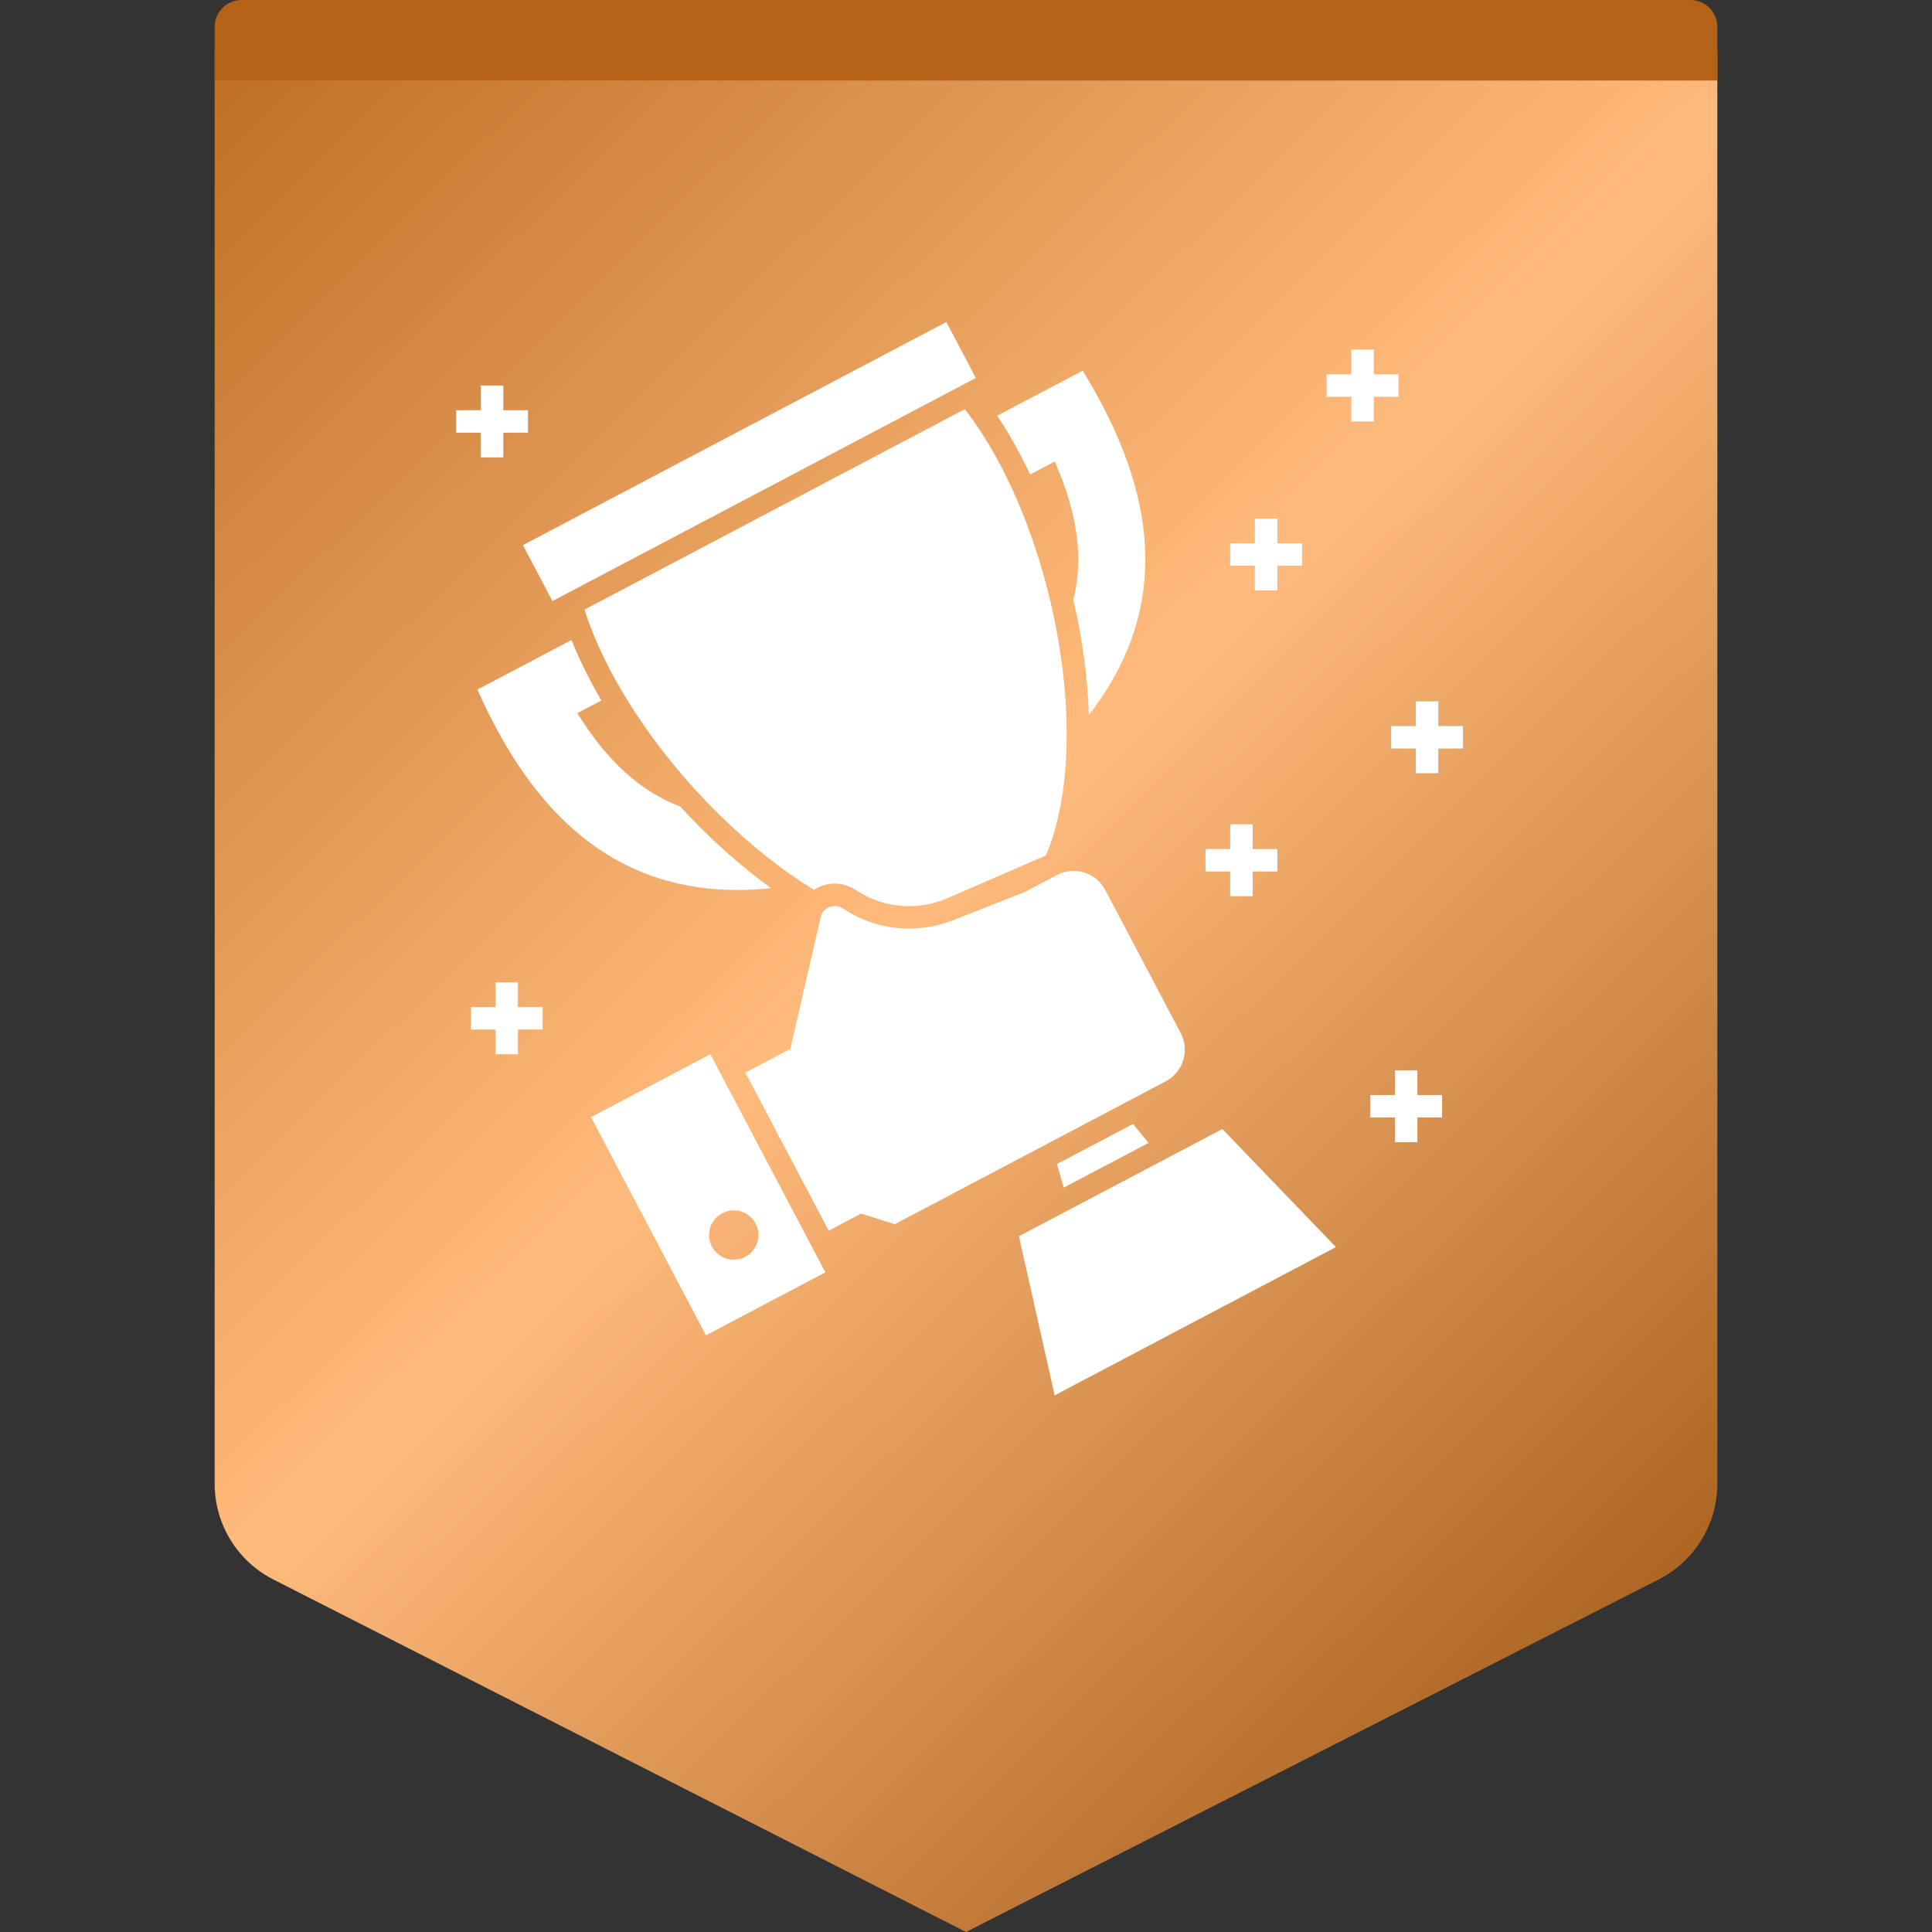<svg width="72" height="72" viewBox="0 0 72 72" fill="none" xmlns="http://www.w3.org/2000/svg">
<rect x="0" y="0" width="72" height="72" fill="#333333" stroke="none"/>
<path fill-rule="evenodd" clip-rule="evenodd" d="M10 0H62C63.105 0 64 0.895 64 2V55.297C64 56.802 63.155 58.18 61.814 58.862L36 72L10.186 58.862C8.845 58.18 8 56.802 8 55.297V2C8 0.895 8.895 0 10 0Z" fill="url(#paint0_linear_168_15497)"/>
<path fill-rule="evenodd" clip-rule="evenodd" d="M9 0H63C63.552 0 64 0.448 64 1V3H8V1C8 0.448 8.448 0 9 0Z" fill="#B36218"/>
<path d="M45.553 42.076L49.788 46.475L39.304 52L37.972 46.071L45.553 42.076ZM26.472 39.288L30.759 47.417L26.309 49.762L22.026 41.632L26.472 39.288ZM28.159 45.597C27.917 45.142 27.363 44.978 26.917 45.212C26.458 45.454 26.297 46.011 26.531 46.454C26.769 46.907 27.325 47.075 27.773 46.84C28.225 46.601 28.397 46.041 28.159 45.597ZM39.387 32.61C40.04 32.267 40.848 32.518 41.191 33.171L44 38.496C44.344 39.149 44.093 39.957 43.439 40.301L33.346 45.622L32.086 45.228L30.884 45.864L27.778 39.974L29.453 39.091L30.583 34.184C30.642 33.925 30.872 33.766 31.111 33.766C31.215 33.766 31.32 33.795 31.416 33.858C32.622 34.666 34.15 34.829 35.498 34.302L38.19 33.242L39.387 32.61ZM42.225 41.887L42.803 42.595L39.642 44.257L39.387 43.382L42.225 41.887ZM52.823 39.887V40.807H53.743V41.644H52.823V42.564H51.986V41.644H51.066V40.807H51.986V39.887H52.823ZM19.304 36.611V37.532H20.224V38.369H19.304V39.289H18.466V38.369H17.547V37.532H18.466V36.611H19.304ZM35.954 15.249C36.419 15.844 36.863 16.535 37.281 17.33C39.634 21.797 40.534 28.215 38.977 31.882C38.977 31.882 38.969 31.885 38.958 31.89L38.843 31.939C38.193 32.221 35.386 33.437 35.192 33.523C34.108 33.946 32.873 33.829 31.872 33.155C31.374 32.836 30.771 32.866 30.336 33.163C27.376 31.35 24.438 28.194 22.75 24.991C22.332 24.192 22.009 23.438 21.783 22.718L35.954 15.249ZM46.683 30.72V31.641H47.603V32.478H46.683V33.398H45.846V32.478H44.925V31.641H45.846V30.72H46.683ZM21.298 23.852C21.494 24.342 21.729 24.849 22.009 25.381C22.135 25.623 22.273 25.866 22.411 26.105L21.515 26.578C22.616 28.357 23.864 29.496 25.35 30.057C26.397 31.204 27.548 32.242 28.737 33.1C28.31 33.146 27.895 33.167 27.498 33.167C23.295 33.167 20.176 30.844 17.957 26.063L17.794 25.699L21.298 23.852ZM53.601 26.138V27.058H54.521V27.895H53.601V28.815H52.764V27.895H51.844V27.058H52.764V26.138H53.601ZM40.35 13.814L40.551 14.153C43.385 18.925 43.393 23.024 40.58 26.645C40.534 25.259 40.337 23.802 40.002 22.358C40.388 20.805 40.157 19.122 39.307 17.2L38.391 17.682C38.273 17.431 38.152 17.184 38.022 16.941C37.75 16.426 37.461 15.94 37.164 15.492L40.35 13.814ZM35.268 12L36.367 14.086L20.588 22.401L19.489 20.315L35.268 12ZM47.603 19.327V20.247H48.523V21.084H47.603V22.005H46.765V21.084H45.846V20.247H46.765V19.327H47.603ZM18.758 14.368V15.288H19.677V16.126H18.758V17.046H17.92V16.126H17V15.288H17.92V14.368H18.758ZM51.197 13.029V13.95H52.117V14.787H51.197V15.707H50.359V14.787H49.439V13.95H50.359V13.029H51.197Z" fill="white"/>
<defs>
<linearGradient id="paint0_linear_168_15497" x1="1" y1="6.5" x2="64" y2="70.5" gradientUnits="userSpaceOnUse">
<stop stop-color="#BC6C22"/>
<stop offset="0.477" stop-color="#FFBB7C"/>
<stop offset="1" stop-color="#99500D"/>
</linearGradient>
</defs>
</svg>
